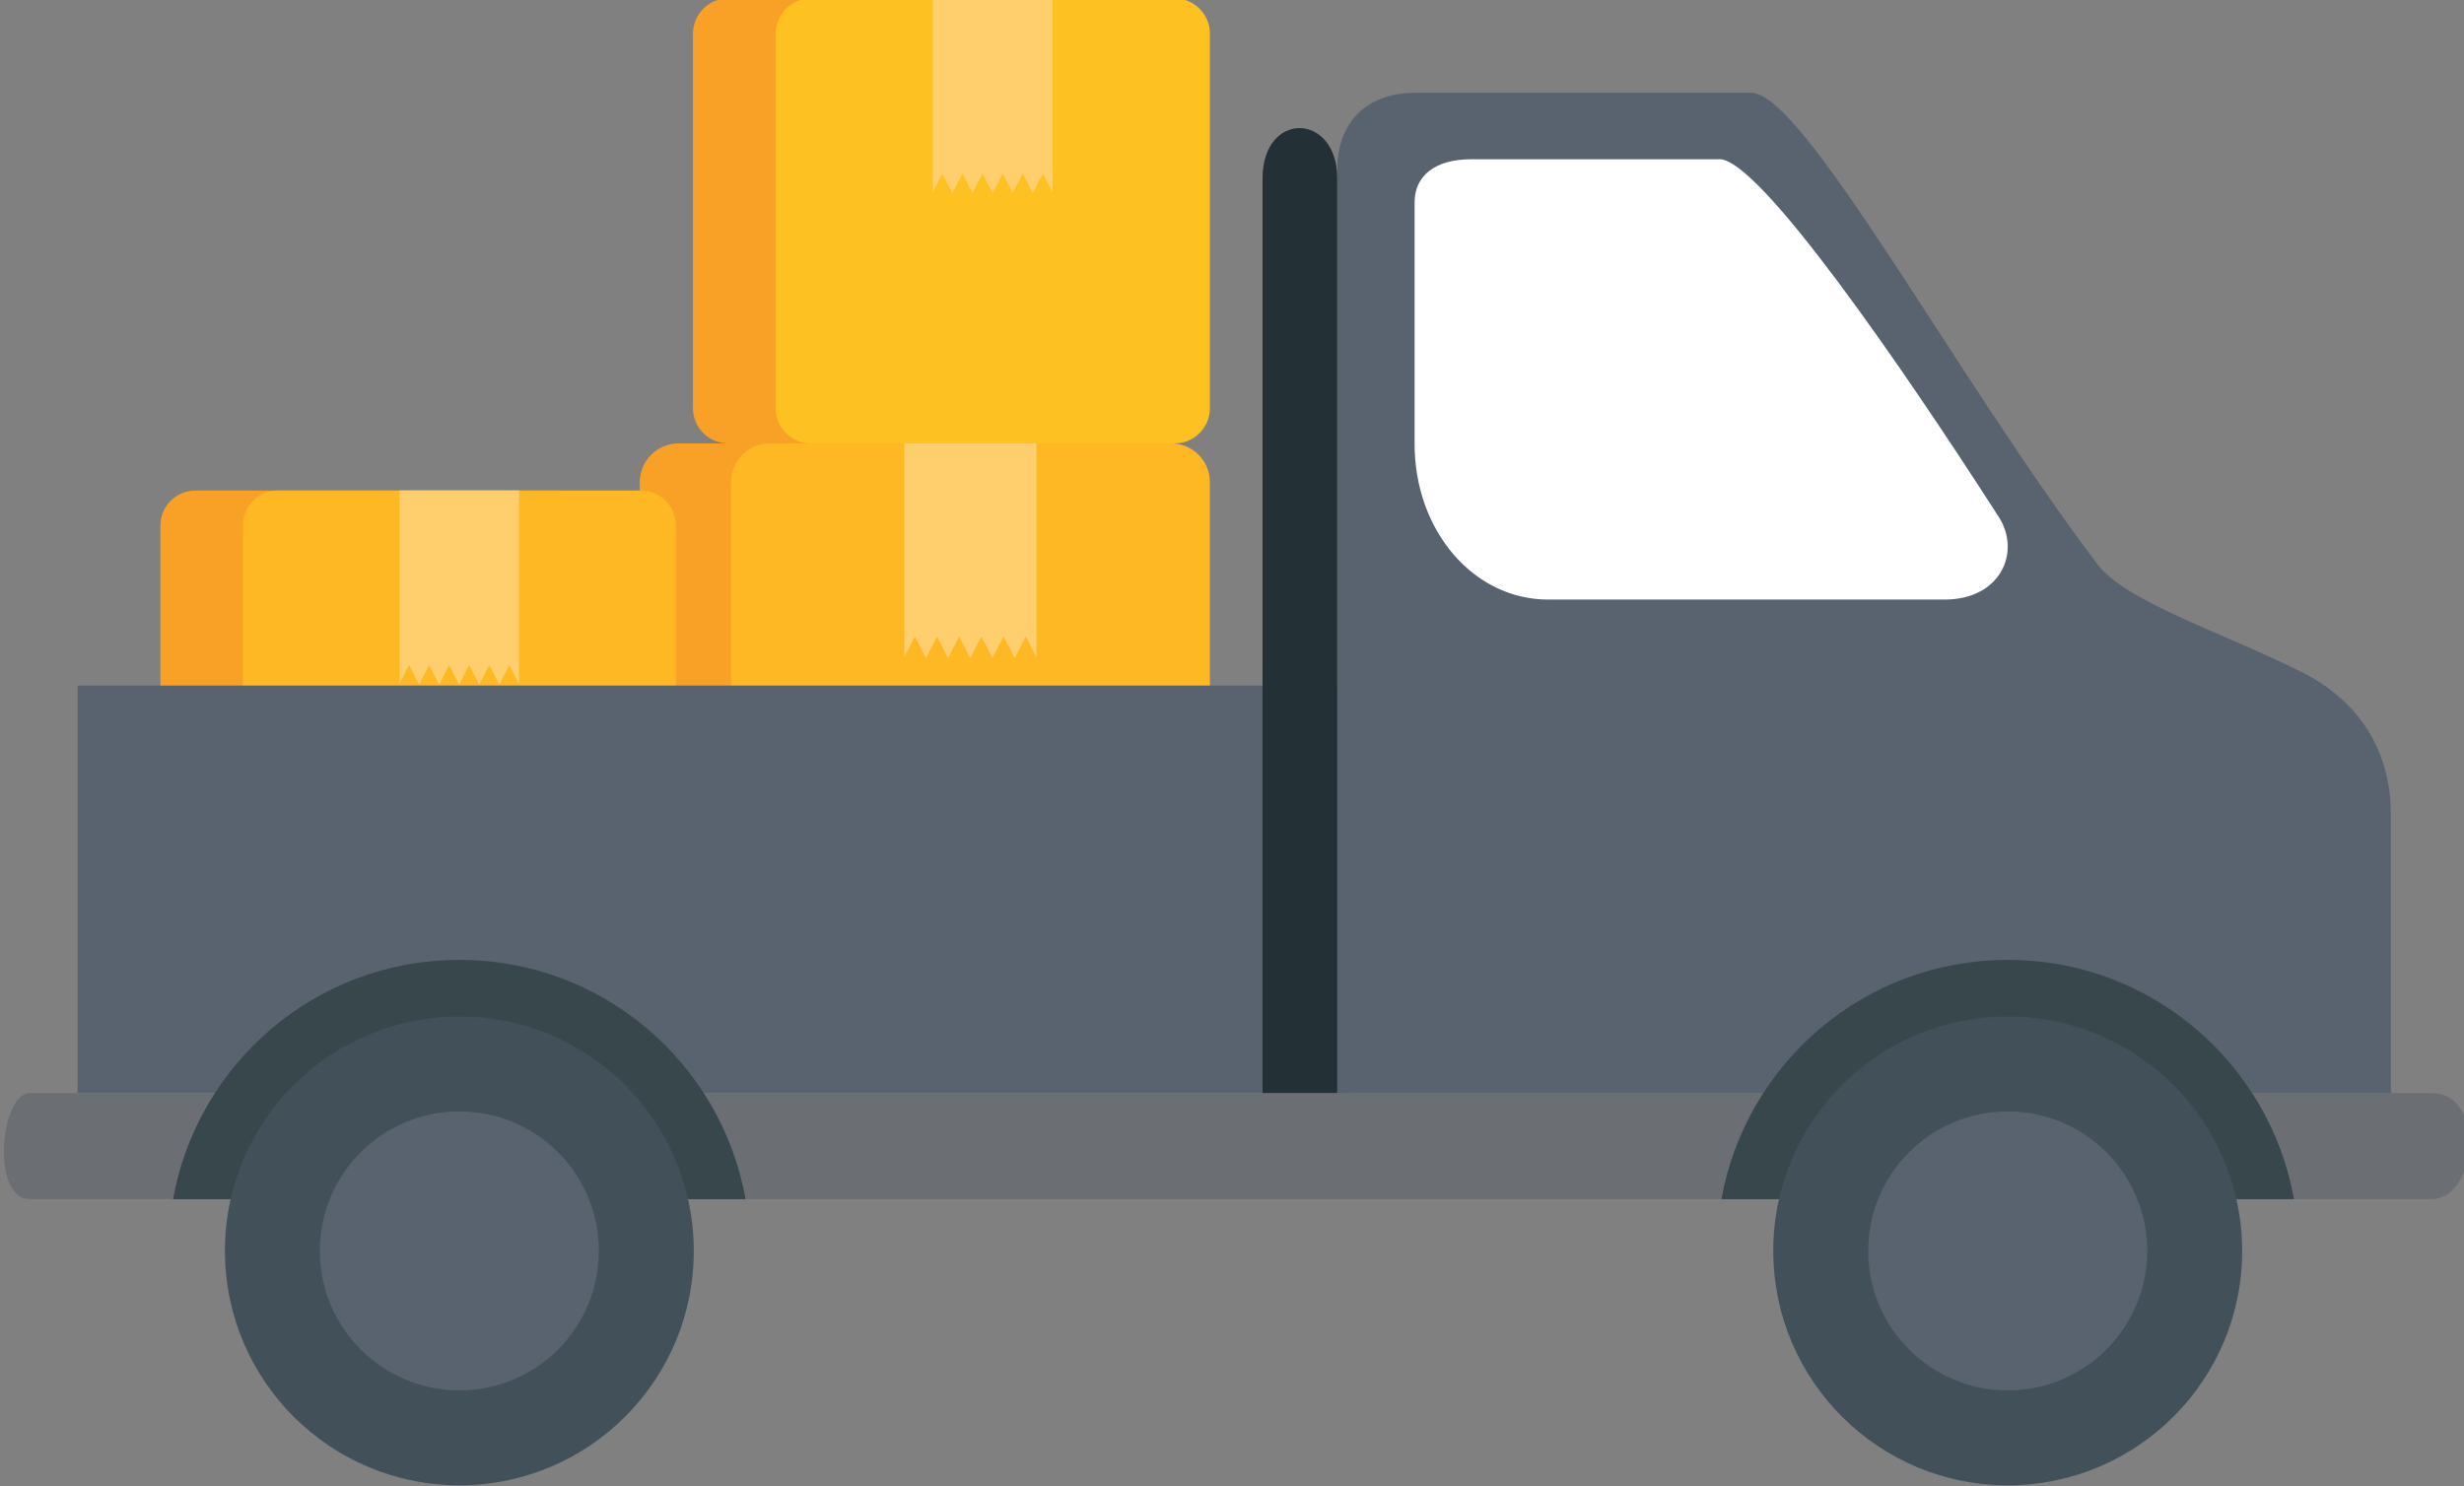 <?xml version="1.0" encoding="UTF-8" standalone="no"?>
<!-- Created with Inkscape (http://www.inkscape.org/) -->

<svg
   width="60.379mm"
   height="36.42mm"
   viewBox="0 0 60.379 36.42"
   version="1.1"
   id="svg25750"
   sodipodi:docname="1 auto s baliky, rozvozy.svg"
   inkscape:version="1.1.2 (0a00cf5339, 2022-02-04, custom)"
   xmlns:inkscape="http://www.inkscape.org/namespaces/inkscape"
   xmlns:sodipodi="http://sodipodi.sourceforge.net/DTD/sodipodi-0.dtd"
   xmlns="http://www.w3.org/2000/svg"
   xmlns:svg="http://www.w3.org/2000/svg">
  <rect x="0" y="0" width="60.379" height="36.42" fill="#808080" stroke="none"/>
  <sodipodi:namedview
     id="namedview25752"
     pagecolor="#ffffff"
     bordercolor="#111111"
     borderopacity="1"
     inkscape:pageshadow="0"
     inkscape:pageopacity="0"
     inkscape:pagecheckerboard="1"
     inkscape:document-units="mm"
     showgrid="false"
     inkscape:lockguides="false"
     inkscape:zoom="0.39187386"
     inkscape:cx="2045.301"
     inkscape:cy="1113.8788"
     inkscape:window-width="2560"
     inkscape:window-height="1361"
     inkscape:window-x="-9"
     inkscape:window-y="-9"
     inkscape:window-maximized="1"
     inkscape:current-layer="surface1" />
  <defs
     id="defs25747" />
  <g
     inkscape:label="Vrstva 1"
     inkscape:groupmode="layer"
     id="layer1"
     transform="translate(66.178,93.065)">
    <g
       id="surface1"
       transform="matrix(0.353,0,0,0.353,-216.217,-30.76)">
      <path
         style="fill:#ffffff;fill-opacity:1;fill-rule:nonzero;stroke:none;stroke-width:0.685"
         d="M 4242.497,2695 H 2254.761 V 1631.371 h 1987.736 v 1063.63"
         id="path27195" />
      <path
         style="fill:#f8a126;fill-opacity:1;fill-rule:nonzero;stroke:none"
         d="m 502.701,-114.344 c 0,1.48 -1.211,2.699 -2.699,2.699 h -27.848 c -1.496,0 -2.703,-1.219 -2.703,-2.699 v -28.668 c 0,-1.5 1.207,-2.703 2.703,-2.703 h 27.848 c 1.488,0 2.699,1.203 2.699,2.703 v 28.668"
         id="path27405" />
      <path
         style="fill:#fdb823;fill-opacity:1;fill-rule:nonzero;stroke:none"
         d="m 509.029,-114.344 c 0,1.48 -1.207,2.699 -2.699,2.699 h -27.852 c -1.492,0 -2.699,-1.219 -2.699,-2.699 v -28.668 c 0,-1.5 1.207,-2.703 2.699,-2.703 h 27.852 c 1.492,0 2.699,1.203 2.699,2.703 v 28.668"
         id="path27407" />
      <path
         style="fill:#ffcf6e;fill-opacity:1;fill-rule:nonzero;stroke:none"
         d="m 487.818,-145.715 v 14.812 l 0.727,-1.402 0.77,1.492 0.766,-1.492 0.773,1.492 0.77,-1.492 0.77,1.492 0.77,-1.492 0.77,1.492 0.773,-1.492 0.77,1.492 0.77,-1.492 0.746,1.449 v -14.859 h -9.172"
         id="path27409" />
      <path
         style="fill:#f8a126;fill-opacity:1;fill-rule:nonzero;stroke:none"
         d="m 503.29,-148.164 c 0,1.352 -1.094,2.449 -2.449,2.449 h -25.246 c -1.359,0 -2.453,-1.098 -2.453,-2.449 v -26 c 0,-1.348 1.094,-2.449 2.453,-2.449 h 25.246 c 1.355,0 2.449,1.102 2.449,2.449 v 26"
         id="path27411" />
      <path
         style="fill:#fdc221;fill-opacity:1;fill-rule:nonzero;stroke:none"
         d="m 509.029,-148.164 c 0,1.352 -1.094,2.449 -2.449,2.449 h -25.25 c -1.352,0 -2.449,-1.098 -2.449,-2.449 v -26 c 0,-1.348 1.098,-2.449 2.449,-2.449 h 25.25 c 1.355,0 2.449,1.102 2.449,2.449 v 26"
         id="path27413" />
      <path
         style="fill:#ffcf6e;fill-opacity:1;fill-rule:nonzero;stroke:none"
         d="m 489.794,-176.613 v 13.441 l 0.656,-1.281 0.699,1.359 0.703,-1.359 0.695,1.359 0.695,-1.359 0.703,1.359 0.695,-1.359 0.699,1.359 0.699,-1.359 0.695,1.359 0.699,-1.359 0.68,1.32 v -13.48 h -8.32"
         id="path27415" />
      <path
         style="fill:#f8a126;fill-opacity:1;fill-rule:nonzero;stroke:none"
         d="m 466.236,-114.094 c 0,1.352 -1.09,2.449 -2.441,2.449 h -25.18 c -1.348,0 -2.441,-1.098 -2.441,-2.449 v -25.91 c 0,-1.352 1.094,-2.441 2.441,-2.441 h 25.18 c 1.352,0 2.441,1.09 2.441,2.441 v 25.91"
         id="path27417" />
      <path
         style="fill:#fdb823;fill-opacity:1;fill-rule:nonzero;stroke:none"
         d="m 471.958,-114.094 c 0,1.352 -1.094,2.449 -2.441,2.449 h -25.18 c -1.348,0 -2.441,-1.098 -2.441,-2.449 v -25.91 c 0,-1.352 1.094,-2.441 2.441,-2.441 H 469.517 c 1.348,0 2.441,1.09 2.441,2.441 v 25.91"
         id="path27419" />
      <path
         style="fill:#ffcf6e;fill-opacity:1;fill-rule:nonzero;stroke:none"
         d="m 452.779,-142.445 v 13.391 l 0.656,-1.27 0.699,1.352 0.695,-1.352 0.695,1.352 0.695,-1.352 0.695,1.352 0.699,-1.352 0.695,1.352 0.695,-1.352 0.699,1.352 0.695,-1.352 0.676,1.312 v -13.434 h -8.297"
         id="path27421" />
      <path
         style="fill:#596370;fill-opacity:1;fill-rule:nonzero;stroke:none"
         d="m 518.806,-128.902 h -88.383 v 28.289 h 88.383 v -28.289"
         id="path27423" />
      <path
         style="fill:#6b6e73;fill-opacity:1;fill-rule:nonzero;stroke:none"
         d="m 593.81,-100.613 c -3.852,0 -164.621,0 -166.691,0 -2.066,0 -2.742,7.371 0,7.371 2.746,0 163.48,0 166.691,0 3.207,0 3.848,-7.371 0,-7.371"
         id="path27425" />
      <path
         style="fill:#233035;fill-opacity:1;fill-rule:nonzero;stroke:none"
         d="m 517.872,-164.094 c 0,-4.621 -5.191,-4.75 -5.191,0 0,7.18 0,63.48 0,63.48 h 5.191 c 0,0 0,-56.25 0,-63.48"
         id="path27427" />
      <path
         style="fill:#596370;fill-opacity:1;fill-rule:nonzero;stroke:none"
         d="m 546.607,-170.055 c -4.855,0 -20.43,0 -23.371,0 -2.945,0 -5.363,1.68 -5.363,5.34 0,3.66 0,64.102 0,64.102 h 73.133 c 0,0 0,-15.051 0,-19.379 0,-4.332 -2.156,-7.84 -6.23,-9.871 -5.633,-2.801 -12.168,-4.852 -14.16,-7.492 -9.898,-13.098 -20.367,-32.699 -24.008,-32.699"
         id="path27429" />
      <path
         style="fill:#ffffff;fill-opacity:1;fill-rule:nonzero;stroke:none"
         d="m 563.787,-140.613 c -6.879,-10.711 -16.645,-24.832 -19.375,-24.832 -3.57,0 -14.656,0 -17.23,0 -2.574,0 -3.945,1.184 -3.945,2.992 0,4.391 0,12.488 0,16.77 0,6.051 4.113,10.809 9.262,10.809 3.613,0 18.316,0 27.527,0 3.91,0 5.324,-3.309 3.762,-5.738"
         id="path27431" />
      <path
         style="fill:#38474c;fill-opacity:1;fill-rule:nonzero;stroke:none"
         d="m 476.798,-93.242 c -1.707,-9.492 -10.004,-16.672 -19.969,-16.613 -9.898,0.043 -18.086,7.203 -19.777,16.613 h 39.746"
         id="path27433" />
      <path
         style="fill:#38474c;fill-opacity:1;fill-rule:nonzero;stroke:none"
         d="m 584.283,-93.242 c -1.703,-9.492 -10.004,-16.672 -19.969,-16.613 -9.898,0.043 -18.086,7.203 -19.777,16.613 h 39.746"
         id="path27435" />
      <path
         style="fill:#425159;fill-opacity:1;fill-rule:nonzero;stroke:none"
         d="m 473.201,-89.723 c 0.047,8.98 -7.203,16.301 -16.191,16.348 -8.992,0.043 -16.312,-7.207 -16.355,-16.199 -0.047,-8.988 7.203,-16.309 16.195,-16.348 8.988,-0.051 16.309,7.199 16.352,16.199"
         id="path27437" />
      <path
         style="fill:#596370;fill-opacity:1;fill-rule:nonzero;stroke:none"
         d="m 466.607,-89.703 c 0.031,5.359 -4.285,9.711 -9.629,9.738 -5.348,0.019 -9.707,-4.289 -9.734,-9.641 -0.023,-5.348 4.289,-9.699 9.637,-9.727 5.348,-0.031 9.703,4.289 9.727,9.629"
         id="path27439" />
      <path
         style="fill:#425159;fill-opacity:1;fill-rule:nonzero;stroke:none"
         d="m 580.685,-89.723 c 0.047,8.98 -7.207,16.301 -16.195,16.348 -8.988,0.043 -16.309,-7.207 -16.355,-16.199 -0.043,-8.988 7.207,-16.309 16.195,-16.348 8.988,-0.051 16.312,7.199 16.355,16.199"
         id="path27441" />
      <path
         style="fill:#596370;fill-opacity:1;fill-rule:nonzero;stroke:none"
         d="m 574.095,-89.703 c 0.023,5.359 -4.289,9.711 -9.637,9.738 -5.348,0.019 -9.703,-4.289 -9.73,-9.641 -0.027,-5.348 4.285,-9.699 9.633,-9.727 5.348,-0.031 9.707,4.289 9.734,9.629"
         id="path27443" />
    </g>
  </g>
</svg>
